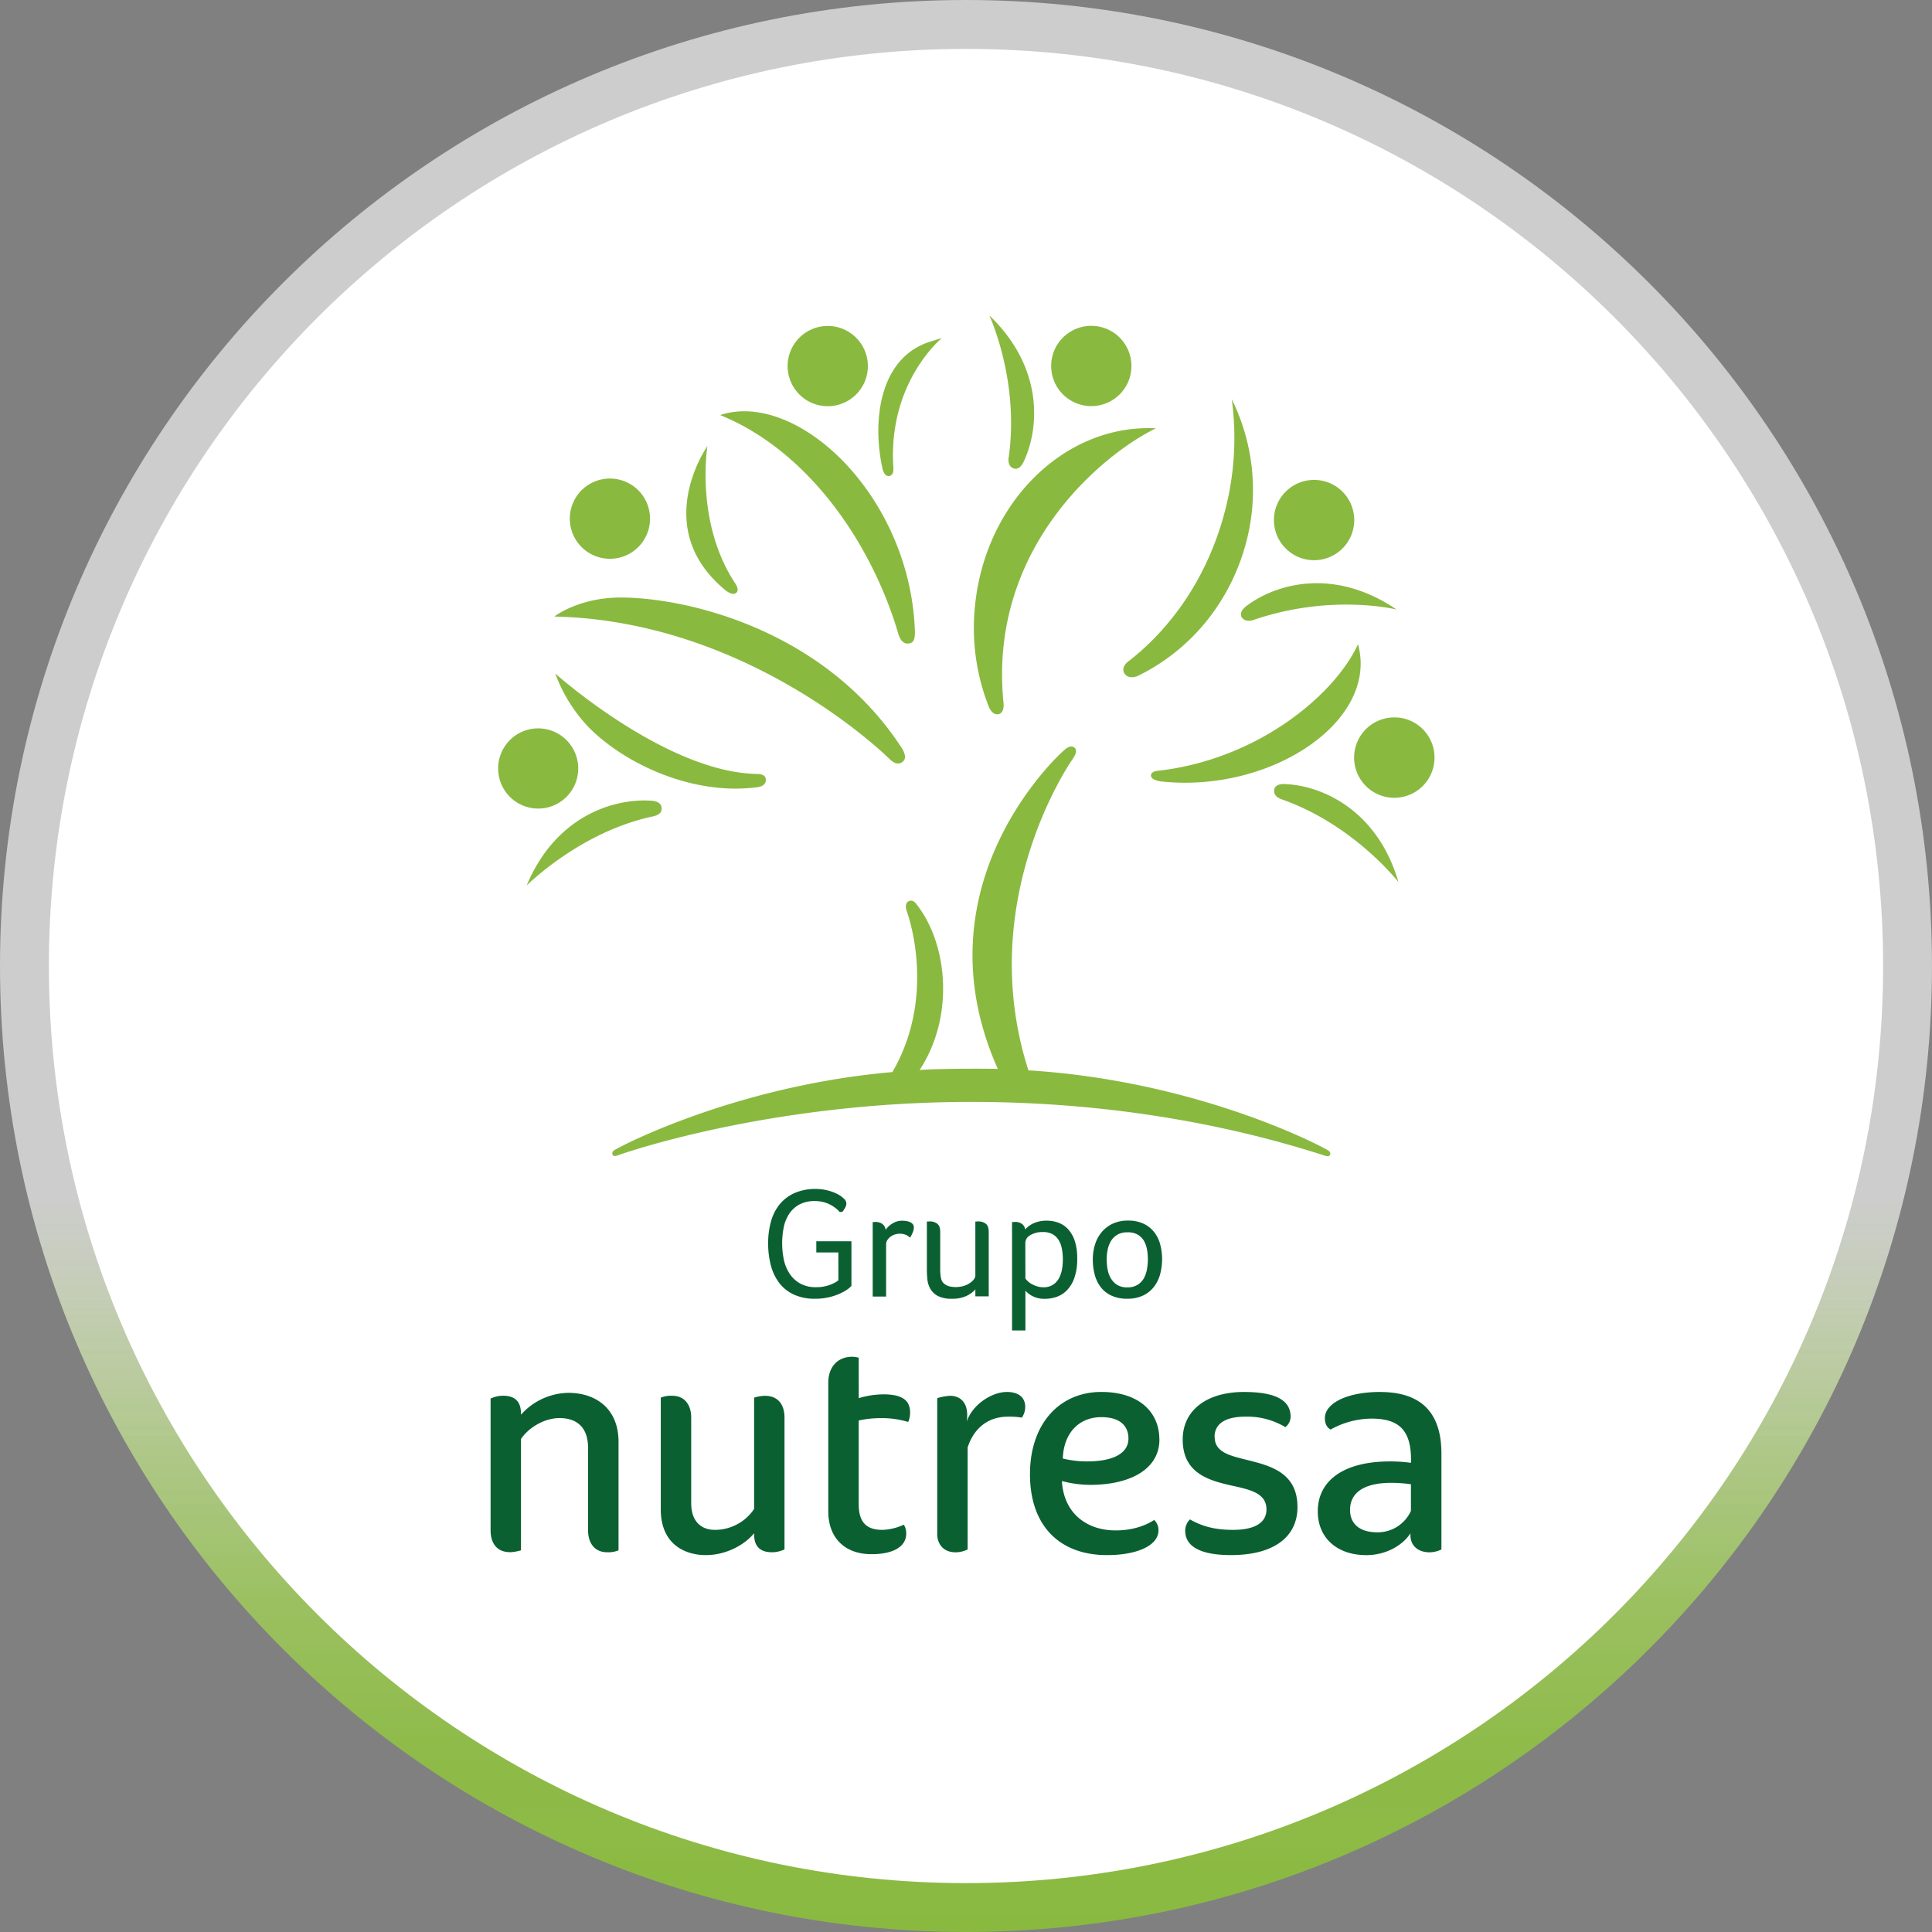 <svg xmlns="http://www.w3.org/2000/svg" width="98" height="98" viewBox="0 0 98 98" fill="none"><rect x="0" y="0" width="98" height="98" fill="#808080" stroke="none"/><path d="M49 97.999c27.061 0 48.999-21.938 48.999-49C97.999 21.938 76.06 0 48.999 0 21.938 0 0 21.938 0 49 0 76.06 21.938 97.998 49 97.998z" fill="url(#paint0_linear_3360_56919)"></path><path d="M49 95.52c25.692 0 46.52-20.828 46.52-46.52C95.52 23.308 74.691 2.48 49 2.48 23.308 2.48 2.48 23.308 2.48 49c0 25.692 20.828 46.52 46.52 46.52z" fill="#fff"></path><path d="M43.558 68.87a1.302 1.302 0 00-.338-.048c-.7 0-1.206.482-1.206 1.327v6.513c0 1.328.82 2.173 2.191 2.173 1.23 0 1.762-.46 1.762-1.037a.817.817 0 00-.121-.46c-.339.16-.707.25-1.081.264-.773 0-1.207-.338-1.207-1.303v-4.245c.364-.08.737-.12 1.11-.12.473-.007.945.058 1.4.194.066-.152.1-.317.096-.483 0-.604-.386-.917-1.351-.917a4.405 4.405 0 00-1.253.193l-.002-2.052zM38.806 70.799c-.188.008-.375.04-.554.096v5.646a2.39 2.39 0 01-1.983 1.061c-.749 0-1.208-.48-1.208-1.35v-4.343c0-.651-.337-1.11-.963-1.11a1.386 1.386 0 00-.58.096v5.67c0 1.713 1.158 2.317 2.296 2.317.939 0 1.906-.459 2.438-1.11v.048c0 .532.216.918.916.918.217-.003.43-.052.626-.145v-6.68c0-.651-.313-1.11-.99-1.11l.002-.004zM70.004 70.607c-1.689 0-2.8.58-2.8 1.328 0 .241.073.458.29.578a4.307 4.307 0 012.076-.554c1.357 0 2.003.554 2.003 2.075v.168a7.27 7.27 0 00-1.087-.071c-2.244 0-3.642.916-3.642 2.532 0 1.356.987 2.22 2.46 2.22.989 0 1.834-.482 2.243-1.109-.047.58.339.966.967.966.209-.003.415-.052.602-.145v-4.857c0-2.191-1.133-3.13-3.112-3.13zm1.565 6.032a1.845 1.845 0 01-1.713 1.086c-.893 0-1.375-.433-1.375-1.133 0-.822.626-1.376 2.098-1.376.331.001.662.025.99.072v1.35zM61.607 72.897c0-.748.652-1.037 1.565-1.037a3.741 3.741 0 012.027.531.673.673 0 00.266-.531c0-.7-.531-1.253-2.365-1.253-1.903 0-3.108.94-3.108 2.411 0 1.762 1.4 2.1 2.61 2.365.868.193 1.639.385 1.639 1.182 0 .749-.723 1.037-1.689 1.037-.844 0-1.52-.144-2.191-.53a.785.785 0 00-.241.579c0 .723.65 1.23 2.316 1.23 2.243 0 3.378-.965 3.378-2.436 0-1.762-1.4-2.1-2.558-2.39-.869-.216-1.64-.387-1.64-1.158h-.01zM51.063 70.608c-.725 0-1.713.603-2.027 1.495.145-.988-.363-1.302-.845-1.302-.22.014-.44.055-.651.12v6.901c0 .386.217.918.94.918a1.39 1.39 0 00.603-.145v-5.17c.266-.844.917-1.565 2.05-1.565.235-.006.47.01.7.049a.939.939 0 00.17-.555c0-.385-.241-.748-.94-.748v.002zM25.872 78.737c.188-.01.375-.044.555-.099v-5.645c.386-.579 1.183-1.061 1.955-1.061.916 0 1.448.505 1.448 1.52v4.174c0 .652.338 1.111.965 1.111.198.01.396-.023.58-.098v-5.502c0-1.712-1.183-2.485-2.534-2.485a3.274 3.274 0 00-2.414 1.11v-.047c0-.531-.217-.918-.916-.918-.217.002-.43.052-.626.145v6.68c0 .652.313 1.111.988 1.111v.004zM58.808 73.018c0-1.398-1.038-2.412-2.944-2.412-2.122 0-3.619 1.616-3.619 4.174 0 2.61 1.497 4.102 3.909 4.102 1.52 0 2.609-.483 2.609-1.253a.705.705 0 00-.217-.529c-.554.361-1.253.53-1.954.53-1.448 0-2.63-.845-2.727-2.505.464.125.942.19 1.423.194 2.124 0 3.523-.845 3.523-2.296l-.003-.005zm-2.944-1.134c.966 0 1.376.46 1.376 1.085 0 .725-.724 1.16-2.099 1.16a5.24 5.24 0 01-1.231-.145c.049-1.352.87-2.1 1.955-2.1z" fill="#0B6031"></path><path d="M31.238 28.322a2.035 2.035 0 10-.635-4.02 2.035 2.035 0 00.635 4.02zm11.078-7.744a2.035 2.035 0 10-.658-4.017 2.035 2.035 0 00.658 4.017zm12.907.018a2.036 2.036 0 10.215-4.066 2.036 2.036 0 00-.215 4.066zm10.986 7.771a2.037 2.037 0 10.83-3.988 2.037 2.037 0 00-.83 3.988zm4.749 8.036a2.037 2.037 0 10-.464 4.052 2.037 2.037 0 00.464-4.054v.002zm-43.302 4.581a2.035 2.035 0 10-.766-3.997 2.035 2.035 0 00.765 3.997zm18.102-2.322c.178-.126.208-.313.014-.673-3.918-6.064-10.958-7.68-14.288-7.68-2.136 0-3.367.965-3.367.965 10.019.218 17.032 7.252 17.032 7.252.22.203.427.263.609.136zm-8.991-8.749c.226.189.443.27.58.157.088-.073.113-.227-.047-.468-2.058-3.103-1.416-6.974-1.416-6.974s-2.922 4.12.883 7.285zm8.799 2.234c.072.249.22.522.507.495.262-.026.333-.18.337-.576-.209-6.898-5.967-12.302-9.88-11.013 4.603 1.88 7.744 6.684 9.036 11.094zm-.467-8.002c.227-.032.226-.281.215-.45-.273-4.331 2.467-6.55 2.467-6.55l-.563.174c-2.646.805-2.97 4.07-2.464 6.403.06.302.19.442.345.423zm5.56 12.079c.313-.076.244-.58.244-.58-.806-8.005 5.268-12.74 7.732-13.916-4.566-.237-8.63 3.687-9.173 8.954a10.89 10.89 0 00.7 5.18c.124.267.286.409.497.362zm.505-13.01s-.074.389.198.522c.191.095.382.041.553-.296.826-1.724 1.023-4.8-1.731-7.44-.002.004 1.54 3.28.98 7.214zm6.122 10.297s-.456.287-.253.64c.105.187.357.26.666.143 2.697-1.315 4.72-3.752 5.522-6.817a10.38 10.38 0 00-.74-7.226 14.611 14.611 0 01-.355 5.705c-.83 3.172-2.59 5.79-4.84 7.555zm5.91-2.749c-.28.226-.295.437-.19.575.134.174.37.181.572.112 3.957-1.357 7.257-.533 7.257-.533-3.155-2.149-6.123-1.32-7.64-.154zm-4.514 8.342c-.119.014-.29.079-.3.218-.009.14.14.258.497.314 5.59.616 11.073-3.068 10.006-6.958-1.182 2.572-5.109 5.87-10.203 6.426zm6.458.665c-.313 0-.46.105-.5.26-.063.267.136.433.36.511 3.691 1.294 5.937 4.208 5.937 4.208-1.067-3.665-3.886-4.914-5.797-4.979zm-36.973-5.603a7.847 7.847 0 001.751 2.784c1.83 1.814 5.238 3.418 8.504 2.979.271-.037.43-.163.424-.379-.006-.237-.223-.288-.475-.293-4.61-.091-10.204-5.091-10.204-5.091zm5.393 6.827c-.011-.224-.184-.353-.528-.377-1.91-.129-4.848.78-6.317 4.3 0 0 2.706-2.713 6.366-3.495.298-.063.493-.173.48-.428zm33.796 17.352c-.653-.38-6.81-3.53-15.19-4.052-2.736-8.525 2.055-15.517 2.234-15.777.217-.313.225-.503.091-.6-.16-.116-.358-.015-.557.177 0 0-7.54 6.655-3.321 16.126-.45-.013-2.941-.025-3.966.056 1.76-2.674 1.455-6.346-.152-8.402-.15-.202-.286-.22-.418-.15-.131.07-.165.274-.082.494 0 0 1.583 4.197-.73 8.164-7.933.69-13.815 3.766-14.11 3.966a.183.183 0 00-.086.216c.024.07.11.105.26.044.177-.065 7.64-2.713 17.924-2.713 6.47 0 12.575.987 17.977 2.736.13.032.195.025.236-.054.04-.08-.002-.168-.11-.23z" fill="#8AB940"></path><path d="M42.525 63.53h-1.118v-.567h1.782v2.26c-.06.068-.128.129-.204.18a2.23 2.23 0 01-.383.215 3.02 3.02 0 01-1.266.26 2.505 2.505 0 01-1.062-.209 1.968 1.968 0 01-.74-.583 2.506 2.506 0 01-.43-.89 4.322 4.322 0 01-.14-1.13 4.037 4.037 0 01.144-1.107c.085-.317.235-.613.44-.87.202-.247.461-.443.754-.571a2.6 2.6 0 011.082-.209c.191 0 .381.023.567.068.171.04.337.098.495.175.128.062.247.143.351.24a.365.365 0 01.136.252.469.469 0 01-.064.216c-.04.076-.088.148-.144.215h-.135a1.296 1.296 0 00-.191-.184 1.928 1.928 0 00-.276-.18 1.59 1.59 0 00-.351-.135 1.703 1.703 0 00-.436-.052c-.28-.01-.558.053-.806.184a1.461 1.461 0 00-.512.483c-.131.209-.222.44-.267.682a4.118 4.118 0 00.007 1.614c.051.253.149.494.288.71.136.209.32.382.536.505.254.135.539.201.826.19a1.93 1.93 0 00.976-.25c.052-.03.1-.065.144-.105l-.003-1.407zM44.267 61.99l.144-.008a.626.626 0 01.331.092.419.419 0 01.18.308c.09-.126.204-.233.335-.314a.917.917 0 01.522-.148c.063 0 .126.006.188.016.064.01.126.028.187.052a.38.38 0 01.144.104c.039.047.059.107.056.168a.692.692 0 01-.065.275 1.582 1.582 0 01-.127.244.817.817 0 00-.224-.148.86.86 0 00-.563-.007.764.764 0 00-.22.119.638.638 0 00-.152.172.397.397 0 00-.055.2v2.651h-.68l-.001-3.776zM47.015 61.964c.069-.005.117-.008.143-.008a.604.604 0 01.388.12c.098.08.147.22.147.423v1.861c-.004.166.01.332.044.495a.458.458 0 00.18.28.716.716 0 00.26.12 1.497 1.497 0 00.718-.028c.11-.035.213-.085.307-.149a.792.792 0 00.2-.187.319.319 0 00.072-.18v-2.747c.07-.005.117-.008.144-.008a.604.604 0 01.388.12c.098.08.147.22.147.423v3.259h-.678v-.352a1.423 1.423 0 01-.448.328 1.662 1.662 0 01-.743.144 1.478 1.478 0 01-.718-.144.948.948 0 01-.38-.368 1.225 1.225 0 01-.147-.491 5.498 5.498 0 01-.024-.515v-2.396zM51.335 61.989c.08 0 .13-.009.151-.009a.612.612 0 01.332.088.449.449 0 01.187.295c.117-.133.262-.24.424-.313.213-.094.446-.139.68-.131.2-.001.398.034.586.104.186.072.352.185.487.332.152.171.266.373.335.59.09.29.131.59.124.892.01.338-.04.674-.148.995-.08.234-.211.448-.383.626-.146.148-.325.26-.522.328-.18.061-.369.094-.56.096a1.317 1.317 0 01-.678-.149 1.155 1.155 0 01-.336-.267v2.02h-.678l-.001-5.497zm.678 2.867c.04.05.082.097.129.14a.901.901 0 00.195.14c.084.045.172.083.264.111.101.032.207.049.313.048a.844.844 0 00.746-.367c.168-.245.252-.596.252-1.054a2.73 2.73 0 00-.051-.543 1.291 1.291 0 00-.168-.44.835.835 0 00-.313-.292.99.99 0 00-.484-.104 1.166 1.166 0 00-.635.16.456.456 0 00-.252.384l.004 1.817zM55.831 65.285a1.765 1.765 0 01-.303-.635 2.989 2.989 0 01-.096-.763 2.525 2.525 0 01.112-.758c.069-.23.183-.442.335-.627.153-.18.342-.327.556-.428.244-.11.51-.166.778-.16.275-.007.548.047.799.16.209.1.392.246.535.428.142.184.245.395.304.62a2.96 2.96 0 010 1.497 1.81 1.81 0 01-.308.642c-.145.19-.332.343-.547.448a1.81 1.81 0 01-.815.168 1.851 1.851 0 01-.81-.16 1.46 1.46 0 01-.54-.432zm.835-.112a.93.93 0 00.512.129.968.968 0 00.527-.132.93.93 0 00.32-.336c.077-.144.13-.299.156-.46a2.786 2.786 0 000-.995 1.394 1.394 0 00-.156-.438.876.876 0 00-.313-.313 1.004 1.004 0 00-.522-.12.991.991 0 00-.507.12.919.919 0 00-.324.313c-.082.135-.14.284-.172.44a2.368 2.368 0 00-.05.49c0 .17.014.338.043.504.026.161.081.317.163.459.081.139.193.257.326.346l-.003-.007z" fill="#0B6031"></path><defs><linearGradient id="paint0_linear_3360_56919" x1="48.999" y1="0" x2="48.999" y2="98" gradientUnits="userSpaceOnUse"><stop offset=".62" stop-color="#FDFEFC" stop-opacity=".61"></stop><stop offset=".69" stop-color="#D4E5B8" stop-opacity=".75"></stop><stop offset=".76" stop-color="#B3D284" stop-opacity=".86"></stop><stop offset=".83" stop-color="#9CC45E" stop-opacity=".94"></stop><stop offset=".91" stop-color="#8EBC47" stop-opacity=".98"></stop><stop offset="1" stop-color="#8AB940"></stop></linearGradient></defs></svg>